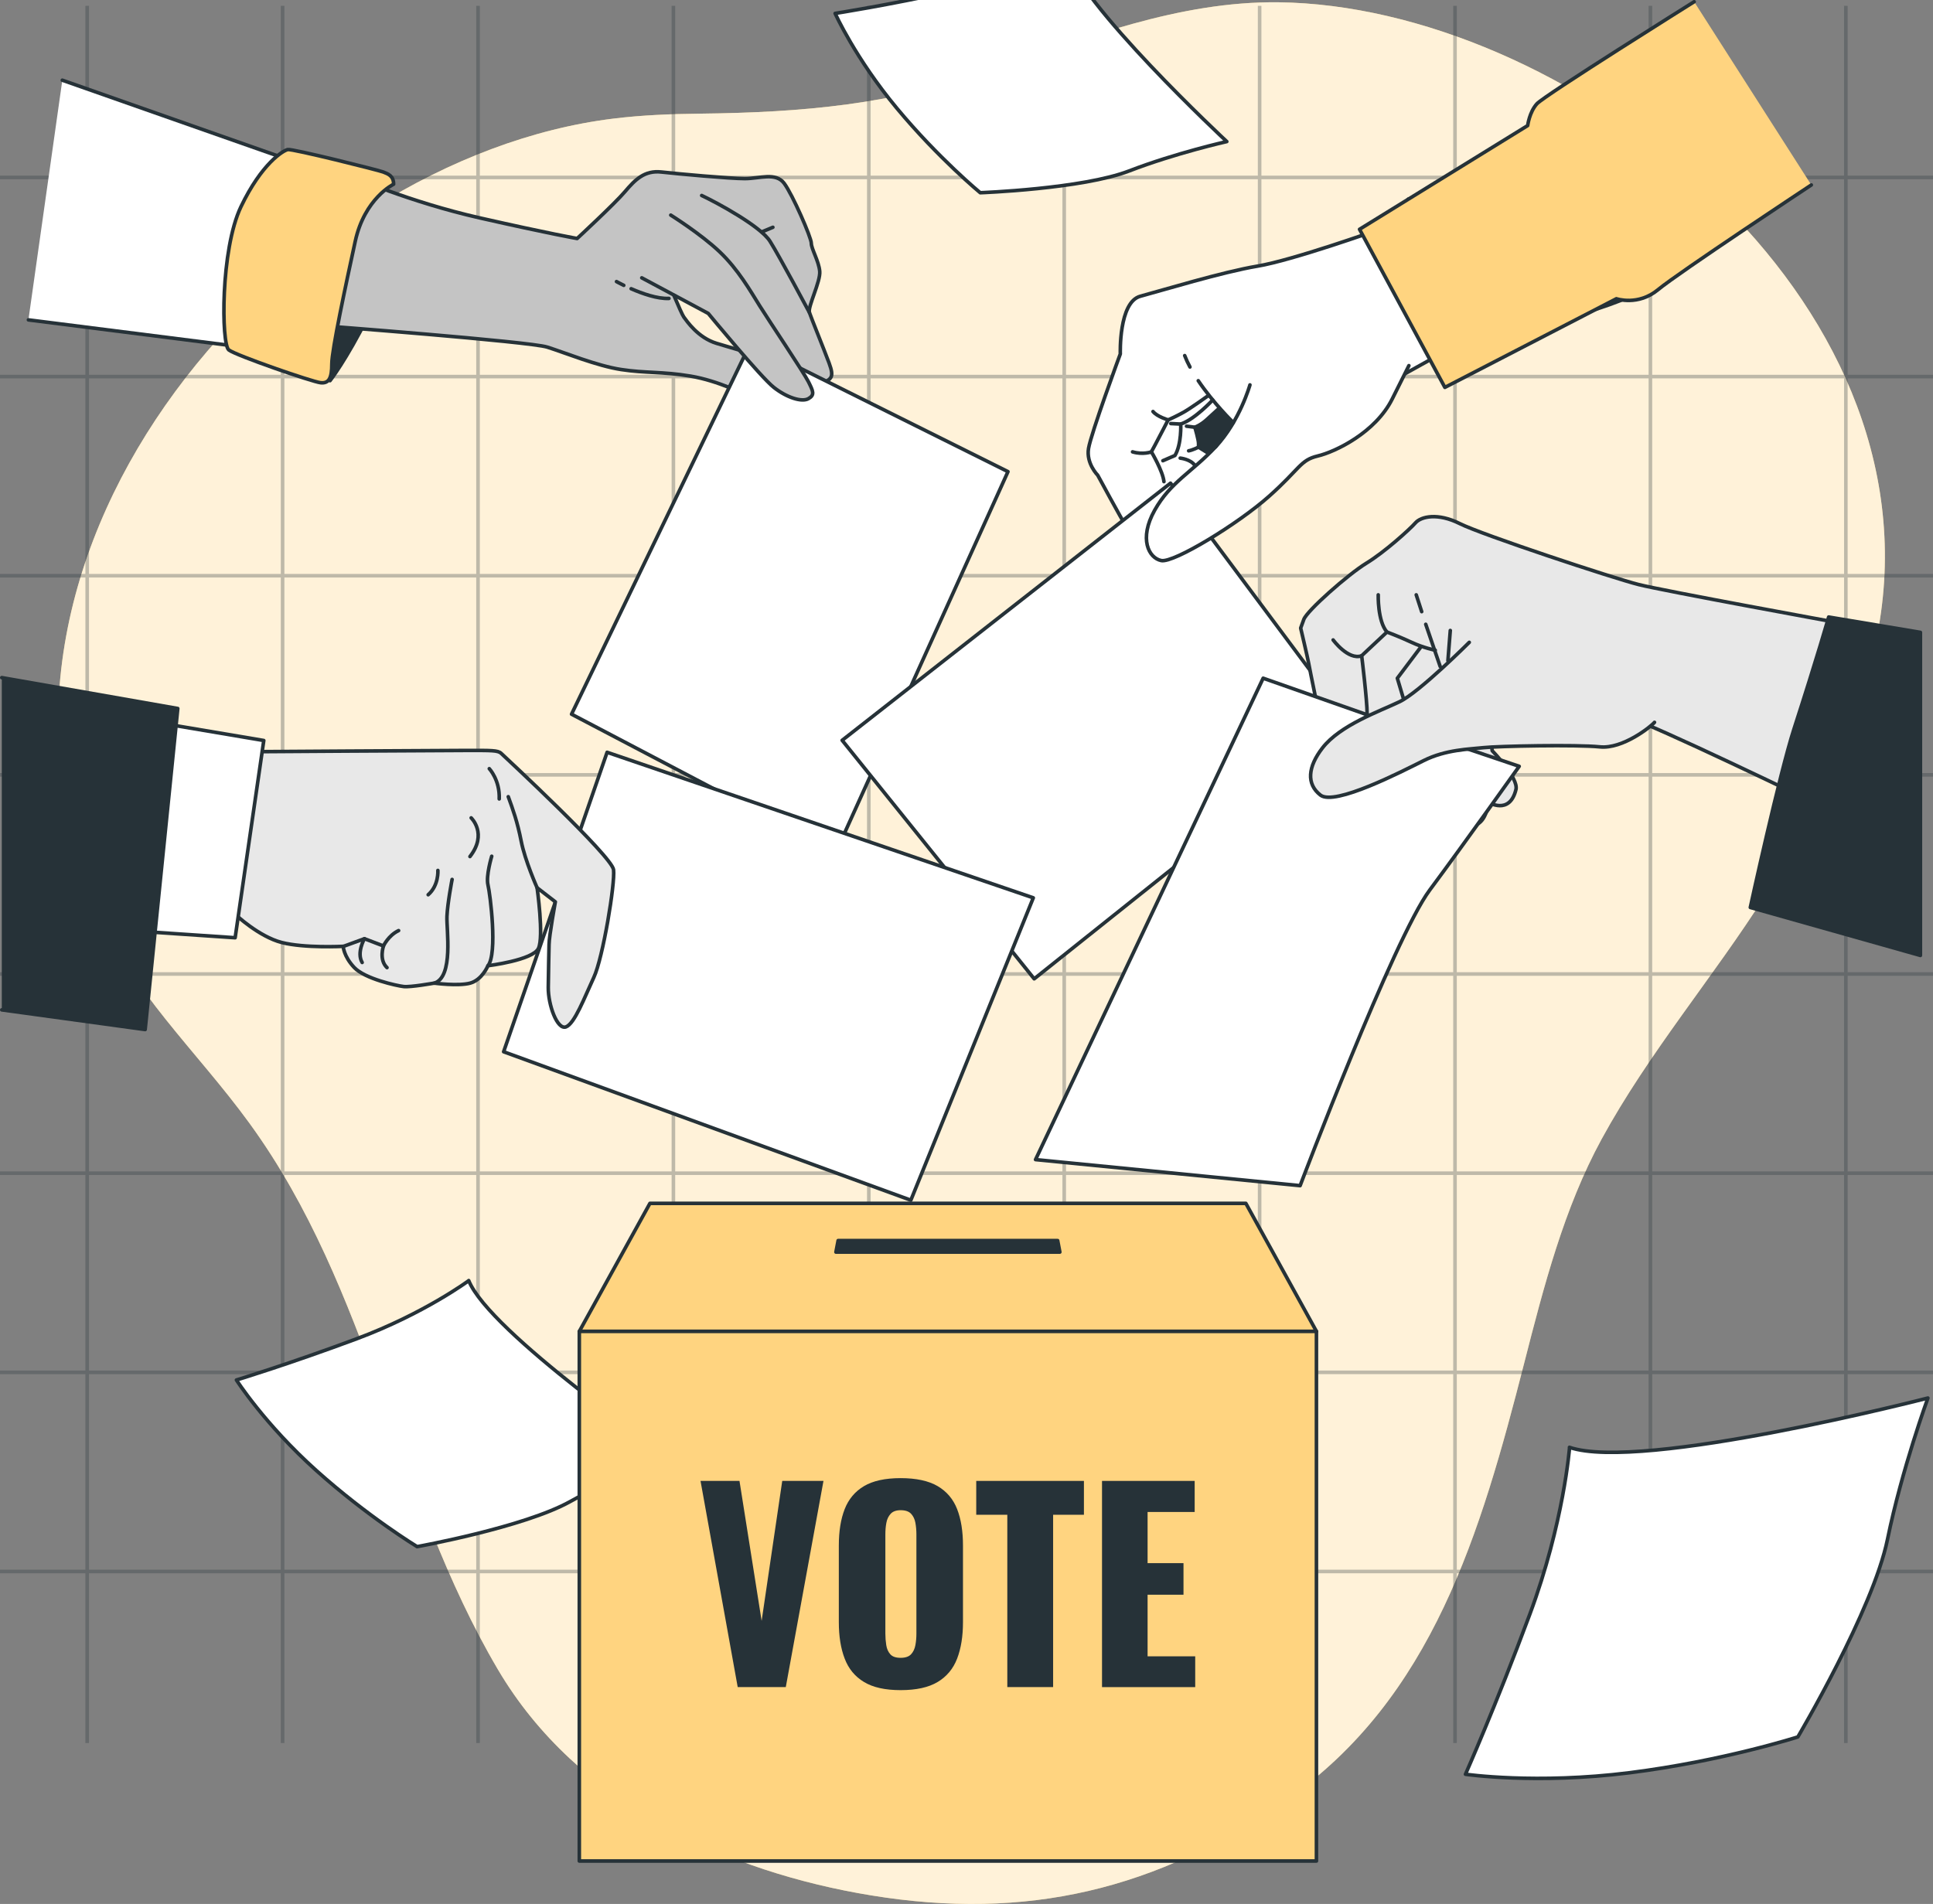 <svg xmlns="http://www.w3.org/2000/svg" fill="none" viewBox="0 0 540 532" height="532" width="540">
<rect x="0" y="0" width="540" height="532" fill="#808080" stroke="none"/>
<g clip-path="url(#clip0_3293_10686)">
<path fill="#FFD480" d="M195.254 31.762C187.279 31.847 179.326 32.165 171.43 33.131C80.384 44.28 -15.892 152.117 26.549 253.193C36.667 277.277 54.84 293.414 69.72 313.891C103.559 360.468 110.326 417.657 139.072 466.447C161.347 504.271 203.515 523.085 243.37 529.601C286.677 536.692 323.113 528.146 359.436 502.865C400.157 474.527 413.647 428.353 425.793 380.884C431.25 359.539 436.924 337.546 447.406 318.316C460.532 294.233 478.568 273.132 493.197 250.088C508.419 226.127 521.487 199.819 525.475 171.09C538.247 79.097 435.796 1.578 357.169 0.637C329.334 0.307 302.958 10.722 276.981 19.622C248.93 29.219 224.775 31.419 195.266 31.762H195.254Z"></path>
<path fill="white" d="M195.254 31.762C187.279 31.847 179.326 32.165 171.43 33.131C80.384 44.28 -15.892 152.117 26.549 253.193C36.667 277.277 54.84 293.414 69.72 313.891C103.559 360.468 110.326 417.657 139.072 466.447C161.347 504.271 203.515 523.085 243.37 529.601C286.677 536.692 323.113 528.146 359.436 502.865C400.157 474.527 413.647 428.353 425.793 380.884C431.25 359.539 436.924 337.546 447.406 318.316C460.532 294.233 478.568 273.132 493.197 250.088C508.419 226.127 521.487 199.819 525.475 171.09C538.247 79.097 435.796 1.578 357.169 0.637C329.334 0.307 302.958 10.722 276.981 19.622C248.93 29.219 224.775 31.419 195.266 31.762H195.254Z" opacity="0.7"></path>
<g opacity="0.3">
<path stroke-miterlimit="10" stroke="#263238" d="M24.361 1.635V487.028"></path>
<path stroke-miterlimit="10" stroke="#263238" d="M78.947 1.635V487.028"></path>
<path stroke-miterlimit="10" stroke="#263238" d="M133.54 1.635V487.028"></path>
<path stroke-miterlimit="10" stroke="#263238" d="M188.122 1.635V487.028"></path>
<path stroke-miterlimit="10" stroke="#263238" d="M242.711 1.635V487.028"></path>
<path stroke-miterlimit="10" stroke="#263238" d="M297.297 1.635V487.028"></path>
<path stroke-miterlimit="10" stroke="#263238" d="M351.886 1.635V487.028"></path>
<path stroke-miterlimit="10" stroke="#263238" d="M406.468 1.635V487.028"></path>
<path stroke-miterlimit="10" stroke="#263238" d="M461.057 1.635V487.028"></path>
<path stroke-miterlimit="10" stroke="#263238" d="M515.654 1.635V487.028"></path>
<path stroke-miterlimit="10" stroke="#263238" d="M540 49.579H0"></path>
<path stroke-miterlimit="10" stroke="#263238" d="M540 105.222H0"></path>
<path stroke-miterlimit="10" stroke="#263238" d="M540 160.866H0"></path>
<path stroke-miterlimit="10" stroke="#263238" d="M540 216.51H0"></path>
<path stroke-miterlimit="10" stroke="#263238" d="M540 272.153H0"></path>
<path stroke-miterlimit="10" stroke="#263238" d="M540 327.809H0"></path>
<path stroke-miterlimit="10" stroke="#263238" d="M540 383.452H0"></path>
<path stroke-miterlimit="10" stroke="#263238" d="M540 439.096H0"></path>
</g>
<path stroke-linejoin="round" stroke-linecap="round" stroke="#263238" fill="white" d="M130.944 357.835C130.944 357.835 118.474 367.059 99.633 374.078C80.783 381.114 66.045 385.594 66.045 385.594C66.045 385.594 73.947 397.943 88.35 410.871C102.754 423.798 116.525 432.155 116.525 432.155C116.525 432.155 146.38 426.769 159.341 419.526C172.301 412.283 186.786 406.808 186.786 406.808C186.786 406.808 136.715 372.236 130.938 357.809L130.944 357.835Z"></path>
<path stroke-linejoin="round" stroke-linecap="round" stroke="#263238" fill="white" d="M438.47 404.423C438.47 404.423 436.891 425.432 427.378 451.021C417.874 476.635 409.391 495.754 409.391 495.754C409.391 495.754 429.142 498.622 455.267 495.328C481.391 492.035 502.245 485.325 502.245 485.325C502.245 485.325 523.231 449.878 527.287 430.128C531.343 410.378 538.575 390.634 538.575 390.634C538.575 390.634 458.44 411.304 438.437 404.407L438.47 404.423Z"></path>
<path stroke-linejoin="round" stroke-linecap="round" stroke="#263238" fill="white" d="M429.608 90.474C429.608 90.474 450.187 87 463.657 78.564C477.107 70.132 488.72 58.928 488.72 58.928L455.316 17.906C455.316 17.906 442.291 33.315 428.841 41.748C415.391 50.18 393.397 55.655 393.397 55.655C393.397 55.655 408.645 82.574 429.62 90.482L429.608 90.474Z"></path>
<path stroke-linejoin="round" stroke-linecap="round" stroke="#263238" fill="white" d="M297.523 -13.51C297.523 -13.51 284.645 -6.569 266.144 -2.529C247.632 1.526 233.3 3.744 233.3 3.744C233.3 3.744 238.947 16.305 250.564 30.269C262.18 44.232 273.84 53.852 273.84 53.852C273.84 53.852 302.364 52.797 315.424 47.767C328.484 42.738 342.719 39.557 342.719 39.557C342.719 39.557 300.903 0.68 297.52 -13.536L297.523 -13.51Z"></path>
<path stroke-linejoin="round" stroke-linecap="round" stroke="#263238" fill="#263238" d="M92.197 106.366C92.197 106.366 96.711 100.621 102.866 88.322C109.021 76.013 95.07 82.167 95.07 82.167C95.07 82.167 90.556 95.708 92.197 106.366Z"></path>
<path stroke-linejoin="round" stroke-linecap="round" stroke="#263238" fill="#C4C4C4" d="M223.761 106.15C223.761 106.15 226.904 108.504 229.517 107.198C232.13 105.891 233.177 105.632 231.612 101.442C230.046 97.252 226.644 88.884 226.115 87.318C225.597 85.752 229.258 78.68 228.998 75.807C228.739 72.924 226.644 69.534 226.644 67.957C226.644 66.38 221.407 54.351 219.053 51.209C216.699 48.067 212.251 49.903 208.061 49.903C203.871 49.903 189.488 48.596 184.78 48.067C180.072 47.538 177.459 50.162 174.576 53.563C171.693 56.965 161.229 66.64 161.229 66.64C161.229 66.64 153.638 65.333 134.018 60.884C114.398 56.435 98.438 49.373 98.438 49.373C98.438 49.373 89.799 66.899 89.281 77.103C88.763 87.307 89.281 90.968 89.281 90.968C89.281 90.968 147.883 95.417 152.861 96.983C157.828 98.548 166.726 102.22 173.528 103.256C180.331 104.304 185.039 103.775 192.889 105.092C200.74 106.398 208.32 110.329 208.32 110.329L212.51 99.606C212.51 99.606 205.448 97.512 200.211 95.946C194.973 94.38 191.842 89.672 191.054 88.625C190.265 87.577 186.346 77.902 186.346 77.902C186.346 77.902 198.116 82.61 203.612 86.271C209.108 89.931 223.761 106.15 223.761 106.15Z"></path>
<path stroke-linejoin="round" stroke-linecap="round" stroke="#263238" fill="white" d="M209.638 95.946L159.664 199.554L233.448 238.266L281.586 131.785L209.638 95.946Z"></path>
<path fill="#C4C4C4" d="M179.284 77.632L197.857 87.577C197.857 87.577 212.51 105.372 216.171 108.245C219.831 111.128 224.021 112.434 225.846 111.387C227.682 110.339 227.152 109.292 225.846 106.679C224.539 104.066 214.853 89.672 212.24 85.482C209.627 81.292 206.226 75.278 200.988 70.311C195.751 65.344 187.383 60.106 187.383 60.106"></path>
<path stroke-linejoin="round" stroke-linecap="round" stroke="#263238" d="M179.284 77.632L197.857 87.577C197.857 87.577 212.51 105.372 216.171 108.245C219.831 111.128 224.021 112.434 225.846 111.387C227.682 110.339 227.152 109.292 225.846 106.679C224.539 104.066 214.853 89.672 212.24 85.482C209.627 81.292 206.226 75.278 200.988 70.311C195.751 65.344 187.383 60.106 187.383 60.106"></path>
<path stroke-linejoin="round" stroke-linecap="round" stroke="#263238" d="M226.116 87.318C226.116 87.318 217.747 71.618 215.123 67.439C212.51 63.249 200.47 56.716 196.021 54.621"></path>
<path stroke-linejoin="round" stroke-linecap="round" stroke="#263238" d="M212.781 64.815L215.913 63.508"></path>
<path stroke-linejoin="round" stroke-linecap="round" stroke="#263238" d="M176.314 80.677C179.403 82.027 183.636 83.538 186.875 83.387"></path>
<path stroke-linejoin="round" stroke-linecap="round" stroke="#263238" d="M172.223 78.68C172.223 78.68 173 79.112 174.253 79.727"></path>
<path fill="white" d="M17.409 22.41L82.231 45.194L66.001 96.734L7.939 89.381"></path>
<path stroke-linejoin="round" stroke-linecap="round" stroke="#263238" d="M17.409 22.41L82.231 45.194L66.001 96.734L7.939 89.381"></path>
<path stroke-linejoin="round" stroke-linecap="round" stroke="#263238" fill="#FFD480" d="M109.961 51.468C109.961 51.468 101.851 55.388 99.238 67.428C96.625 79.468 92.695 97.781 92.695 101.701C92.695 105.621 91.906 107.197 89.552 106.938C87.198 106.679 66.001 99.347 63.917 97.781C61.822 96.216 61.563 69.792 67.319 57.752C73.074 45.723 79.089 42.052 80.395 41.793C81.702 41.534 105.771 47.548 107.078 48.066C108.384 48.585 109.961 49.114 109.961 51.468Z"></path>
<path stroke-linejoin="round" stroke-linecap="round" stroke="#263238" fill="white" d="M384.709 64.307C384.709 64.307 361.104 72.719 351.289 74.36C341.473 76.001 324.65 81.141 318.57 82.772C312.491 84.403 312.966 98.894 312.966 98.894C312.966 98.894 304.781 121.095 304.09 125.306C303.388 129.517 306.66 132.789 306.66 132.789C306.66 132.789 312.966 144.473 314.845 147.518L406.23 96.799C406.23 96.799 408.562 65.711 384.731 64.307H384.709Z"></path>
<path stroke-linejoin="round" stroke-linecap="round" stroke="#263238" fill="white" d="M326.993 135.003L235.263 206.854L288.908 273.5L377.518 202.783L326.993 135.003Z"></path>
<path fill="#FFD480" d="M506.005 51.684C506.005 51.684 468.848 76.228 463.233 80.904C457.629 85.579 451.55 83.474 451.55 83.474L403.638 108.245L379.796 64.07L426.768 35.087C426.768 35.087 427.232 31.351 429.338 29.008C431.443 26.675 473.276 0.49 473.276 0.49"></path>
<path stroke-linejoin="round" stroke-linecap="round" stroke="#263238" d="M506.005 51.684C506.005 51.684 468.848 76.228 463.233 80.904C457.629 85.579 451.55 83.474 451.55 83.474L403.638 108.245L379.796 64.07L426.768 35.087C426.768 35.087 427.232 31.351 429.338 29.008C431.443 26.675 473.276 0.49 473.276 0.49"></path>
<path fill="white" d="M349.184 107.543C349.184 107.543 346.377 117.596 339.606 124.841C332.825 132.087 326.983 134.657 322.545 142.604C318.107 150.552 320.904 155.929 324.413 156.631C327.923 157.333 345.912 146.351 354.562 138.631C363.211 130.921 363.211 128.578 368.113 127.411C373.027 126.245 384.235 120.868 388.911 111.516L393.586 102.165"></path>
<path stroke-linejoin="round" stroke-linecap="round" stroke="#263238" d="M349.184 107.543C349.184 107.543 346.377 117.596 339.606 124.841C332.825 132.087 326.983 134.657 322.545 142.604C318.107 150.552 320.904 155.929 324.413 156.631C327.923 157.333 345.912 146.351 354.562 138.631C363.211 130.921 363.211 128.578 368.113 127.411C373.027 126.245 384.235 120.868 388.911 111.516L393.586 102.165"></path>
<path stroke-linejoin="round" stroke-linecap="round" stroke="#263238" d="M332.425 102.543C331.852 101.474 331.356 100.405 330.956 99.358"></path>
<path stroke-linejoin="round" stroke-linecap="round" stroke="#263238" d="M344.508 118.06C344.508 118.06 338.979 112.661 334.746 106.377"></path>
<path stroke-linejoin="round" stroke-linecap="round" stroke="#263238" d="M337.457 110.599C337.457 110.599 332.771 113.968 330.73 115.134C328.678 116.3 326.335 117.326 326.335 117.326C326.335 117.326 323.7 122.444 322.674 124.345L321.648 126.245C321.648 126.245 324.866 131.655 325.158 134.581"></path>
<path stroke-linejoin="round" stroke-linecap="round" stroke="#263238" d="M326.345 117.326C326.345 117.326 323.268 116.451 322.102 114.983"></path>
<path stroke-linejoin="round" stroke-linecap="round" stroke="#263238" d="M321.659 126.256C321.659 126.256 319.316 127.131 316.39 126.256"></path>
<path stroke-linejoin="round" stroke-linecap="round" stroke="#263238" d="M338.774 111.765C338.774 111.765 333.796 117.175 329.844 118.492C329.844 118.492 330.136 124.053 328.235 127.271L324.866 128.729"></path>
<path stroke-linejoin="round" stroke-linecap="round" stroke="#263238" d="M329.703 128.006C329.703 128.006 332.629 128.297 333.796 130.057"></path>
<path stroke-linejoin="round" stroke-linecap="round" stroke="#263238" fill="#263238" d="M340.383 114.249C340.383 114.249 338.623 115.858 337.014 117.326C335.405 118.795 333.796 119.378 333.796 119.378C333.796 119.378 334.822 122.887 334.822 123.913V124.939L337.165 126.408L339.595 124.853L344.508 118.071L340.383 114.26V114.249Z"></path>
<path stroke-linejoin="round" stroke-linecap="round" stroke="#263238" d="M333.807 119.378L331.464 119.086"></path>
<path stroke-linejoin="round" stroke-linecap="round" stroke="#263238" d="M329.854 118.492L327.068 118.352"></path>
<path stroke-linejoin="round" stroke-linecap="round" stroke="#263238" d="M334.833 124.939C334.833 124.939 333.073 125.813 332.058 125.965"></path>
<path stroke-linejoin="round" stroke-linecap="round" stroke="#263238" fill="white" d="M169.599 210.201L140.692 293.876L254.451 335.352L288.66 250.867L169.599 210.201Z"></path>
<path stroke-linejoin="round" stroke-linecap="round" stroke="#263238" fill="#E8E8E8" d="M68.421 210.05C68.421 210.05 123.848 209.683 130.553 209.683C137.27 209.683 139.084 209.629 140.013 210.503C140.941 211.378 170.928 239.215 171.403 243.016C171.867 246.817 168.455 267.593 165.885 273.111C163.315 278.629 160.529 286.047 158.1 286.933C155.67 287.818 153.122 280.81 153.165 275.908C153.208 271.005 153.348 266.373 153.381 263.922C153.402 261.47 155.141 251.99 155.141 251.99L150.044 248.048C150.044 248.048 151.966 261.697 150.422 265.001C148.878 268.306 136.309 269.839 136.309 269.839C136.309 269.839 134.7 273.78 131.363 274.698C128.027 275.605 121.289 274.698 121.289 274.698C121.289 274.698 114.702 275.875 112.791 275.659C110.879 275.443 101.938 273.51 98.947 270.325C95.956 267.14 95.881 264.418 95.881 264.418C95.881 264.418 85.104 264.991 78.701 263.349C72.308 261.708 65.786 255.542 65.786 255.542L68.421 210.017V210.05Z"></path>
<path stroke-linejoin="round" stroke-linecap="round" stroke="#263238" d="M126.299 245.727C126.299 245.727 125.025 252.292 124.863 256.017C124.69 259.743 126.785 273.025 121.3 274.72"></path>
<path stroke-linejoin="round" stroke-linecap="round" stroke="#263238" d="M137.367 239.248C137.367 239.248 135.704 244.733 136.319 247.26C136.935 249.787 139.03 266.416 136.319 269.85"></path>
<path stroke-linejoin="round" stroke-linecap="round" stroke="#263238" d="M150.045 248.059C150.045 248.059 146.654 240.447 145.596 235.026C144.538 229.605 143.263 226.107 141.989 222.608"></path>
<path stroke-linejoin="round" stroke-linecap="round" stroke="#263238" d="M131.623 228.525C131.623 228.525 136.277 232.931 131.288 239.334"></path>
<path stroke-linejoin="round" stroke-linecap="round" stroke="#263238" d="M122.325 243.211C122.325 243.211 122.627 247.379 119.614 250.003"></path>
<path stroke-linejoin="round" stroke-linecap="round" stroke="#263238" d="M136.687 214.779C136.687 214.779 139.678 217.965 139.462 223.234"></path>
<path stroke-linejoin="round" stroke-linecap="round" stroke="#263238" d="M95.881 264.451L101.809 262.291L107.133 264.321C107.133 264.321 105.783 268.165 108.115 270.368"></path>
<path stroke-linejoin="round" stroke-linecap="round" stroke="#263238" d="M101.808 262.291C101.808 262.291 99.562 266.168 101.171 268.932"></path>
<path stroke-linejoin="round" stroke-linecap="round" stroke="#263238" d="M107.122 264.31C107.122 264.31 108.493 261.373 111.355 260.023"></path>
<path stroke-linejoin="round" stroke-linecap="round" stroke="#263238" fill="white" d="M45.064 202.081L73.69 206.908L65.689 262.021L40.972 260.348L45.064 202.081Z"></path>
<path fill="#263238" d="M0.5 189.339L49.664 197.967L40.55 287.667L0.5 282.171"></path>
<path stroke-linejoin="round" stroke-linecap="round" stroke="#263238" d="M0.5 189.339L49.664 197.967L40.55 287.667L0.5 282.171"></path>
<path stroke-linejoin="round" stroke-linecap="round" stroke="#263238" fill="#E8E8E8" d="M513.283 173.952C513.283 173.952 464.853 165.108 457.78 163.337C450.708 161.566 413.994 149.407 407.807 146.308C401.619 143.209 396.976 144.321 395.421 146.092C393.877 147.863 386.793 154.277 381.707 157.366C376.622 160.465 365.121 170.636 364.236 173.066L363.351 175.496C363.351 175.496 365.337 183.897 365.564 185.225C365.78 186.553 369.322 203.798 369.765 205.569C370.207 207.339 373.08 217.727 377.507 220.6C381.934 223.472 385.908 215.298 385.908 215.298C385.908 215.298 390.335 223.699 395.194 229.227C400.054 234.756 402.937 232.769 404.481 231.214C406.025 229.659 406.025 228.342 406.025 228.342C406.025 228.342 409.783 231.884 412.655 230.329C415.527 228.785 415.754 224.141 415.754 224.141C415.754 224.141 421.725 227.899 423.496 220.6C424.274 217.403 416.866 209.769 416.866 209.769L415.538 200.483C415.538 200.483 451.14 200.04 455.783 200.925C460.426 201.811 507.97 224.811 507.97 224.811C507.97 224.811 513.467 190.915 513.272 173.952H513.283Z"></path>
<path stroke-linejoin="round" stroke-linecap="round" stroke="#263238" fill="#263238" d="M536.467 176.694L510.854 172.407C510.854 172.407 507.809 183.184 501.168 203.701C497.108 216.248 488.966 253.556 488.966 253.556L536.478 266.967V176.694H536.467Z"></path>
<path stroke-linejoin="round" stroke-linecap="round" stroke="#263238" fill="white" d="M386.372 201.282L352.876 189.501L289.286 324.013L363.2 331.291C363.2 331.291 389.342 262.248 399.406 248.696C409.47 235.155 424.403 214.121 424.403 214.121L386.372 201.292V201.282Z"></path>
<path fill="#E8E8E8" d="M410.453 179.48C410.453 179.48 396.523 193.41 390.994 196.066C385.466 198.723 374.376 202.588 369.42 209.013C365.37 214.261 364.895 219.066 368.88 222.165C372.864 225.264 391.523 215.611 397.722 212.523C403.909 209.424 410.453 209.348 414.437 208.905C418.422 208.462 440.526 208.02 446.94 208.689C453.354 209.348 461.312 202.945 462.197 201.832"></path>
<path stroke-linejoin="round" stroke-linecap="round" stroke="#263238" d="M410.453 179.48C410.453 179.48 396.523 193.41 390.994 196.066C385.466 198.723 374.376 202.588 369.42 209.013C365.37 214.261 364.895 219.066 368.88 222.165C372.864 225.264 391.523 215.611 397.722 212.523C403.909 209.424 410.453 209.348 414.437 208.905C418.422 208.462 440.526 208.02 446.94 208.689C453.354 209.348 461.312 202.945 462.197 201.832"></path>
<path stroke-linejoin="round" stroke-linecap="round" stroke="#263238" d="M397.16 170.906L395.638 166.209"></path>
<path stroke-linejoin="round" stroke-linecap="round" stroke="#263238" d="M402.332 186.24L398.294 174.437"></path>
<path stroke-linejoin="round" stroke-linecap="round" stroke="#263238" d="M400.95 181.683C400.95 181.683 397.635 181.024 394.32 179.469C391.005 177.925 387.463 176.597 387.463 176.597L380.391 183.227C380.391 183.227 381.924 195.591 381.924 199.575"></path>
<path stroke-linejoin="round" stroke-linecap="round" stroke="#263238" d="M372.422 178.811C372.422 178.811 376.622 184.555 380.38 183.238"></path>
<path stroke-linejoin="round" stroke-linecap="round" stroke="#263238" d="M385.023 166.209C385.023 166.209 384.807 173.509 387.452 176.597"></path>
<path stroke-linejoin="round" stroke-linecap="round" stroke="#263238" d="M405.151 176.165L404.492 184.566"></path>
<path stroke-linejoin="round" stroke-linecap="round" stroke="#263238" d="M396.749 181.024L390.356 189.512L391.987 194.954"></path>
<path stroke-linejoin="round" stroke-linecap="round" stroke="#263238" fill="#FFD480" d="M367.768 372.011H161.836L181.564 336.237H348.039L367.768 372.011Z"></path>
<path stroke-linejoin="round" stroke-linecap="round" stroke="#263238" fill="#263238" d="M296.078 349.853L295.463 346.635H234.14L233.524 349.853H296.078Z"></path>
<path stroke-linejoin="round" stroke-linecap="round" stroke="#263238" fill="#FFD480" d="M367.757 372.011H161.836V520H367.757V372.011Z"></path>
<path fill="#263238" d="M206.085 471.397L195.697 413.789H206.582L212.769 452.9L218.525 413.789H230.046L219.518 471.397H206.074H206.085Z"></path>
<path fill="#263238" d="M251.599 472.251C247.28 472.251 243.868 471.495 241.363 469.972C238.847 468.46 237.043 466.279 235.964 463.429C234.873 460.589 234.333 457.198 234.333 453.257V431.855C234.333 427.87 234.873 424.48 235.964 421.683C237.054 418.886 238.857 416.737 241.363 415.247C243.879 413.757 247.291 413.012 251.599 413.012C255.908 413.012 259.406 413.757 261.944 415.247C264.481 416.737 266.296 418.886 267.386 421.683C268.477 424.48 269.017 427.87 269.017 431.855V453.257C269.017 457.198 268.477 460.578 267.386 463.429C266.296 466.268 264.481 468.45 261.944 469.972C259.406 471.495 255.962 472.251 251.599 472.251ZM251.599 463.223C252.927 463.223 253.899 462.889 254.515 462.23C255.13 461.571 255.53 460.718 255.724 459.671C255.919 458.634 256.005 457.565 256.005 456.475V428.734C256.005 427.6 255.908 426.52 255.724 425.495C255.541 424.469 255.13 423.637 254.515 422.968C253.899 422.309 252.927 421.974 251.599 421.974C250.368 421.974 249.44 422.309 248.824 422.968C248.209 423.637 247.798 424.469 247.615 425.495C247.42 426.51 247.334 427.589 247.334 428.734V456.475C247.334 457.565 247.42 458.634 247.582 459.671C247.744 460.718 248.122 461.571 248.716 462.23C249.31 462.899 250.271 463.223 251.599 463.223Z"></path>
<path fill="#263238" d="M281.402 471.397V423.249H272.721V413.789H302.804V423.249H294.198V471.397H281.402Z"></path>
<path fill="#263238" d="M307.857 471.397V413.789H333.741V422.471H320.588V436.768H330.62V445.59H320.588V462.802H333.892V471.408H307.857V471.397Z"></path>
</g>
<defs>
<clipPath id="clip0_3293_10686">
<rect fill="white" height="532" width="540"></rect>
</clipPath>
</defs>
</svg>
